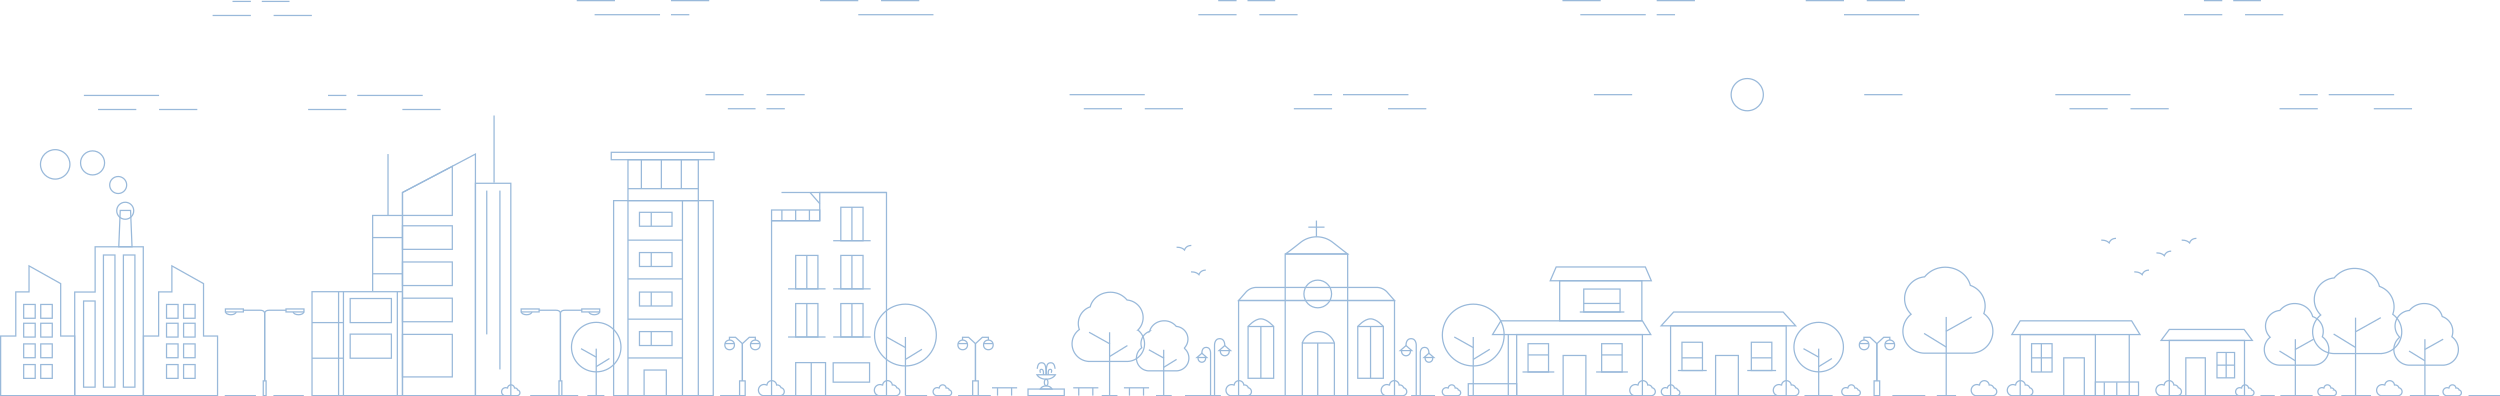 <svg xmlns="http://www.w3.org/2000/svg" viewBox="0 0 3172.07 502.78"><defs><style>.a{fill:none;stroke:#99b9da;stroke-miterlimit:10;stroke-width:1.6px;}</style></defs><title>fondo-ilustrado</title><line class="a" x1="1184.41" y1="18.65" x2="1089" y2="18.65"/><line class="a" x1="1166.4" y1="0.8" x2="1117.88" y2="0.8"/><line class="a" x1="1089" y1="0.8" x2="1040.48" y2="0.8"/><line class="a" x1="837.48" y1="18.65" x2="754.45" y2="18.65"/><line class="a" x1="874.63" y1="18.65" x2="851.35" y2="18.65"/><line class="a" x1="899.87" y1="0.8" x2="851.35" y2="0.8"/><line class="a" x1="780.29" y1="0.8" x2="731.77" y2="0.8"/><line class="a" x1="958.66" y1="137.96" x2="923.5" y2="137.96"/><line class="a" x1="995.81" y1="137.96" x2="972.53" y2="137.96"/><line class="a" x1="1021.05" y1="120.11" x2="972.53" y2="120.11"/><line class="a" x1="943.64" y1="120.11" x2="895.12" y2="120.11"/><line class="a" x1="1357.12" y1="120.11" x2="1452.53" y2="120.11"/><line class="a" x1="1375.12" y1="137.96" x2="1423.64" y2="137.96"/><line class="a" x1="1452.53" y1="137.96" x2="1501.05" y2="137.96"/><line class="a" x1="1704.04" y1="120.11" x2="1787.07" y2="120.11"/><line class="a" x1="1666.89" y1="120.11" x2="1690.17" y2="120.11"/><line class="a" x1="1641.65" y1="137.96" x2="1690.17" y2="137.96"/><line class="a" x1="1761.24" y1="137.96" x2="1809.76" y2="137.96"/><line class="a" x1="1582.86" y1="0.8" x2="1618.02" y2="0.8"/><line class="a" x1="1545.71" y1="0.8" x2="1568.99" y2="0.8"/><line class="a" x1="1520.47" y1="18.65" x2="1568.99" y2="18.65"/><line class="a" x1="1597.88" y1="18.65" x2="1646.4" y2="18.65"/><line class="a" x1="2435.11" y1="18.65" x2="2339.7" y2="18.65"/><line class="a" x1="2417.1" y1="0.8" x2="2368.58" y2="0.8"/><line class="a" x1="2339.7" y1="0.8" x2="2291.17" y2="0.8"/><line class="a" x1="2088.18" y1="18.65" x2="2005.15" y2="18.65"/><line class="a" x1="2125.33" y1="18.65" x2="2102.05" y2="18.65"/><line class="a" x1="2150.57" y1="0.8" x2="2102.05" y2="0.8"/><line class="a" x1="2030.99" y1="0.8" x2="1982.47" y2="0.8"/><line class="a" x1="2413.9" y1="120.11" x2="2365.38" y2="120.11"/><line class="a" x1="2070.93" y1="120.11" x2="2022.41" y2="120.11"/><circle class="a" cx="2216.95" cy="120.11" r="20.43"/><line class="a" x1="2607.82" y1="120.11" x2="2703.23" y2="120.11"/><line class="a" x1="2625.82" y1="137.96" x2="2674.34" y2="137.96"/><line class="a" x1="2703.23" y1="137.96" x2="2751.75" y2="137.96"/><line class="a" x1="2954.74" y1="120.11" x2="3037.77" y2="120.11"/><line class="a" x1="2917.59" y1="120.11" x2="2940.87" y2="120.11"/><line class="a" x1="2892.35" y1="137.96" x2="2940.87" y2="137.96"/><line class="a" x1="3011.94" y1="137.96" x2="3060.46" y2="137.96"/><line class="a" x1="2833.56" y1="0.8" x2="2868.72" y2="0.8"/><line class="a" x1="2796.41" y1="0.8" x2="2819.69" y2="0.8"/><line class="a" x1="2771.17" y1="18.65" x2="2819.69" y2="18.65"/><line class="a" x1="2848.58" y1="18.65" x2="2897.1" y2="18.65"/><line class="a" x1="106.42" y1="121.09" x2="201.83" y2="121.09"/><line class="a" x1="124.42" y1="138.94" x2="172.94" y2="138.94"/><line class="a" x1="201.83" y1="138.94" x2="250.35" y2="138.94"/><line class="a" x1="453.34" y1="121.09" x2="536.37" y2="121.09"/><line class="a" x1="416.19" y1="121.09" x2="439.47" y2="121.09"/><line class="a" x1="390.95" y1="138.94" x2="439.47" y2="138.94"/><line class="a" x1="510.54" y1="138.94" x2="559.06" y2="138.94"/><line class="a" x1="332.16" y1="1.79" x2="367.32" y2="1.79"/><line class="a" x1="295.01" y1="1.79" x2="318.29" y2="1.79"/><line class="a" x1="269.77" y1="19.63" x2="318.29" y2="19.63"/><line class="a" x1="347.18" y1="19.63" x2="395.7" y2="19.63"/><polygon class="a" points="182.06 426.37 201.28 426.37 201.28 370.4 218.09 370.4 218.09 337.36 258.24 359.86 258.24 426.37 276.04 426.37 276.04 501.98 182.06 501.98 182.06 426.37"/><rect class="a" x="211.3" y="386.3" width="14.62" height="17.52"/><rect class="a" x="232.94" y="386.3" width="14.62" height="17.52"/><rect class="a" x="211.3" y="410.16" width="14.62" height="17.52"/><rect class="a" x="232.94" y="410.16" width="14.62" height="17.52"/><rect class="a" x="211.3" y="436.36" width="14.62" height="17.52"/><rect class="a" x="232.94" y="436.36" width="14.62" height="17.52"/><rect class="a" x="211.3" y="462.56" width="14.62" height="17.52"/><rect class="a" x="232.94" y="462.56" width="14.62" height="17.52"/><polygon class="a" points="0.8 426.37 20.02 426.37 20.02 370.4 36.83 370.4 36.83 337.36 76.99 359.86 76.99 426.37 94.79 426.37 94.79 501.98 0.8 501.98 0.8 426.37"/><rect class="a" x="30.04" y="386.3" width="14.62" height="17.52"/><rect class="a" x="51.69" y="386.3" width="14.62" height="17.52"/><rect class="a" x="30.04" y="410.16" width="14.62" height="17.52"/><rect class="a" x="51.69" y="410.16" width="14.62" height="17.52"/><rect class="a" x="30.04" y="436.36" width="14.62" height="17.52"/><rect class="a" x="51.69" y="436.36" width="14.62" height="17.52"/><rect class="a" x="30.04" y="462.56" width="14.62" height="17.52"/><rect class="a" x="51.69" y="462.56" width="14.62" height="17.52"/><rect class="a" x="131.24" y="323.55" width="14.62" height="167.68"/><rect class="a" x="106.05" y="381.93" width="14.62" height="109.3"/><rect class="a" x="156.56" y="323.55" width="14.62" height="167.68"/><polygon class="a" points="94.79 501.98 94.79 370.54 120.7 370.54 120.7 313.15 181.8 313.15 181.8 501.98 94.79 501.98"/><polygon class="a" points="165.66 267.04 152.56 267.04 150.71 313.15 167.51 313.15 165.66 267.04"/><line class="a" x1="1148.84" y1="441.04" x2="1148.84" y2="427.57"/><polyline class="a" points="1124.76 427.57 1148.85 441.04 1148.85 501.98"/><circle class="a" cx="1148.84" cy="425.12" r="39.2"/><line class="a" x1="1148.84" y1="456.05" x2="1169.77" y2="443.19"/><line class="a" x1="1869.3" y1="441.04" x2="1869.3" y2="427.57"/><polyline class="a" points="1845.21 427.57 1869.3 441.04 1869.3 501.98"/><circle class="a" cx="1869.3" cy="425.12" r="39.2"/><line class="a" x1="1869.3" y1="456.05" x2="1890.23" y2="443.19"/><line class="a" x1="2307.59" y1="453.16" x2="2307.59" y2="442.37"/><polyline class="a" points="2288.29 442.37 2307.59 453.17 2307.59 501.98"/><circle class="a" cx="2307.59" cy="440.41" r="31.4"/><line class="a" x1="2307.59" y1="465.19" x2="2324.35" y2="454.88"/><line class="a" x1="756.51" y1="453.16" x2="756.51" y2="442.37"/><polyline class="a" points="737.21 442.37 756.51 453.17 756.51 501.98"/><circle class="a" cx="756.51" cy="440.41" r="31.4"/><line class="a" x1="756.51" y1="465.19" x2="773.27" y2="454.88"/><line class="a" x1="992.08" y1="266.45" x2="992.08" y2="280.06"/><rect class="a" x="1234.15" y="483.28" width="7.09" height="18.71"/><polyline class="a" points="1237.69 483.28 1237.69 436.04 1228.92 427.94 1221.29 427.94 1221.29 431.44"/><polyline class="a" points="1237.69 483.28 1237.69 436.04 1246.46 427.94 1254.1 427.94 1254.1 431.44"/><circle class="a" cx="1254.06" cy="437.64" r="6.11"/><line class="a" x1="1248.2" y1="435.93" x2="1259.96" y2="435.93"/><circle class="a" cx="1221.52" cy="437.64" r="6.11"/><line class="a" x1="1215.66" y1="435.93" x2="1227.42" y2="435.93"/><rect class="a" x="2377.89" y="483.28" width="7.09" height="18.71"/><polyline class="a" points="2381.43 483.28 2381.43 436.04 2372.67 427.94 2365.03 427.94 2365.03 431.44"/><polyline class="a" points="2381.43 483.28 2381.43 436.04 2390.2 427.94 2397.84 427.94 2397.84 431.44"/><circle class="a" cx="2397.8" cy="437.64" r="6.11"/><line class="a" x1="2391.94" y1="435.93" x2="2403.7" y2="435.93"/><circle class="a" cx="2365.26" cy="437.64" r="6.11"/><line class="a" x1="2359.4" y1="435.93" x2="2371.16" y2="435.93"/><rect class="a" x="938.4" y="483.28" width="7.09" height="18.71"/><polyline class="a" points="941.95 483.28 941.95 436.04 933.18 427.94 925.54 427.94 925.54 431.44"/><polyline class="a" points="941.95 483.28 941.95 436.04 950.72 427.94 958.36 427.94 958.36 431.44"/><circle class="a" cx="958.32" cy="437.64" r="6.11"/><line class="a" x1="952.45" y1="435.93" x2="964.22" y2="435.93"/><circle class="a" cx="925.78" cy="437.64" r="6.11"/><line class="a" x1="919.91" y1="435.93" x2="931.68" y2="435.93"/><line class="a" x1="1258.67" y1="492.06" x2="1290.57" y2="492.06"/><line class="a" x1="1283.54" y1="492.06" x2="1283.54" y2="501.98"/><line class="a" x1="1265.69" y1="492.06" x2="1265.69" y2="501.98"/><line class="a" x1="1361.73" y1="492.06" x2="1393.63" y2="492.06"/><line class="a" x1="1386.6" y1="492.06" x2="1386.6" y2="501.98"/><line class="a" x1="1368.75" y1="492.06" x2="1368.75" y2="501.98"/><line class="a" x1="1426.06" y1="492.06" x2="1457.96" y2="492.06"/><line class="a" x1="1450.94" y1="492.06" x2="1450.94" y2="501.98"/><line class="a" x1="1433.09" y1="492.06" x2="1433.09" y2="501.98"/><path class="a" d="M1204.55,494.74a3.68,3.68,0,0,0-3.47-2.48,3.8,3.8,0,0,0-.58.06,4.42,4.42,0,0,0-8.8,0c-.15,0-.29,0-.44,0A5.14,5.14,0,1,0,1188,502h15.75a3.66,3.66,0,0,0,.79-7.24Z"/><path class="a" d="M1850.43,494.74a3.68,3.68,0,0,0-3.47-2.48,3.8,3.8,0,0,0-.58.06,4.42,4.42,0,0,0-8.8,0c-.15,0-.29,0-.44,0a5.14,5.14,0,1,0-3.25,9.72h15.75a3.66,3.66,0,0,0,.79-7.24Z"/><path class="a" d="M2357.52,494.74a3.68,3.68,0,0,0-3.47-2.48,3.8,3.8,0,0,0-.58.06,4.42,4.42,0,0,0-8.8,0c-.15,0-.29,0-.44,0A5.14,5.14,0,1,0,2341,502h15.75a3.66,3.66,0,0,0,.79-7.24Z"/><line class="a" x1="1407.88" y1="436.14" x2="1407.88" y2="421.58"/><polyline class="a" points="1381.85 421.58 1407.88 436.14 1407.88 501.98"/><line class="a" x1="1407.88" y1="452.35" x2="1430.49" y2="438.45"/><path class="a" d="M1443.76,418.82A22.34,22.34,0,0,0,1430,380.65a27,27,0,0,0-21.16-9.82c-12.43,0-22.83,7.9-25.54,18.51a22.34,22.34,0,0,0-13.76,28.79,22.35,22.35,0,0,0,11.65,40.43l0,.05h48.66a22.35,22.35,0,0,0,14-39.79Z"/><line class="a" x1="1476.52" y1="454.32" x2="1476.52" y2="443.79"/><polyline class="a" points="1457.68 443.79 1476.52 454.32 1476.52 501.98"/><line class="a" x1="1476.52" y1="466.06" x2="1492.88" y2="456"/><path class="a" d="M1502.49,441.79a16.18,16.18,0,0,0-10-27.63,19.58,19.58,0,0,0-15.33-7.11c-9,0-16.52,5.72-18.48,13.4a16.16,16.16,0,0,0-10,20.84,16.17,16.17,0,0,0,8.43,29.26v0h35.22a16.18,16.18,0,0,0,10.12-28.8Z"/><path class="a" d="M2128.54,494.74a3.67,3.67,0,0,0-3.46-2.48,3.56,3.56,0,0,0-.58.06,4.43,4.43,0,0,0-8.81,0c-.14,0-.29,0-.44,0A5.14,5.14,0,1,0,2112,502h15.75a3.66,3.66,0,0,0,.79-7.24Z"/><polygon class="a" points="2123.53 395.94 2262.53 395.94 2278.38 413.41 2107.68 413.41 2123.53 395.94"/><rect class="a" x="2119.69" y="413.41" width="146.68" height="88.58"/><rect class="a" x="2134.12" y="434.25" width="26.01" height="35.89"/><line class="a" x1="2128.95" y1="470.13" x2="2165.55" y2="470.13"/><line class="a" x1="2134.12" y1="454.04" x2="2160.13" y2="454.04"/><rect class="a" x="2222.13" y="434.25" width="26.01" height="35.89"/><line class="a" x1="2216.95" y1="470.13" x2="2253.55" y2="470.13"/><line class="a" x1="2222.13" y1="454.04" x2="2248.14" y2="454.04"/><rect class="a" x="2176.8" y="451.04" width="28.86" height="50.94"/><path class="a" d="M2278.42,491.9a5.1,5.1,0,0,0-4.82-3.44,5.54,5.54,0,0,0-.81.07,6.16,6.16,0,0,0-12.25,0c-.2,0-.4,0-.6,0a7.15,7.15,0,1,0-4.53,13.52h21.92a5.1,5.1,0,0,0,1.09-10.08Z"/><path class="a" d="M2529.54,491.9a5.1,5.1,0,0,0-4.82-3.44,5.29,5.29,0,0,0-.8.07,6.16,6.16,0,0,0-12.25,0,6,6,0,0,0-.61,0,7.15,7.15,0,1,0-4.53,13.52h21.92a5.1,5.1,0,0,0,1.09-10.08Z"/><path class="a" d="M1334.91,493.64h-15.05s1.91-4,7.52-4S1334.91,493.64,1334.91,493.64Z"/><path class="a" d="M1315.65,475.51h23.47s-3,5.64-11.74,5.64S1315.65,475.51,1315.65,475.51Z"/><ellipse class="a" cx="1327.38" cy="485.3" rx="2.3" ry="4.17"/><path class="a" d="M1338.64,467.94s-.15-7.65-5.05-7.65-6.21,2.89-6.21,15.22"/><path class="a" d="M1316.13,467.94s.15-7.65,5-7.65,6.2,2.89,6.2,15.22"/><path class="a" d="M1323.82,475.51s1.12-6.91-2.3-6.91-1.34,4.39-1.34,4.39"/><path class="a" d="M1330.14,475.51s-1.11-6.91,2.3-6.91,1.34,4.39,1.34,4.39"/><rect class="a" x="1304.38" y="493.64" width="46.01" height="8.35"/><rect class="a" x="334.03" y="483.28" width="3.61" height="18.71"/><path class="a" d="M335.79,483.28V398.41s.9-4.78-5.75-4.78H308.78"/><path class="a" d="M286.38,395.79c0,2,2.94,3.57,6.55,3.57s6.55-1.6,6.55-3.57"/><rect class="a" x="285.99" y="392.02" width="22.78" height="3.77" transform="translate(594.77 787.81) rotate(180)"/><path class="a" d="M335.88,483.28V398.41s-.9-4.78,5.74-4.78h21.27"/><path class="a" d="M385.28,395.79c0,2-2.93,3.57-6.55,3.57s-6.55-1.6-6.55-3.57"/><rect class="a" x="362.89" y="392.02" width="22.78" height="3.77"/><rect class="a" x="709.28" y="483.28" width="3.61" height="18.71"/><path class="a" d="M711.05,483.28V398.41s.9-4.78-5.75-4.78H684"/><path class="a" d="M661.64,395.79c0,2,2.93,3.57,6.55,3.57s6.55-1.6,6.55-3.57"/><rect class="a" x="661.25" y="392.02" width="22.78" height="3.77" transform="translate(1345.29 787.81) rotate(180)"/><path class="a" d="M711.13,483.28V398.41s-.9-4.78,5.75-4.78h21.27"/><path class="a" d="M760.54,395.79c0,2-2.93,3.57-6.55,3.57s-6.55-1.6-6.55-3.57"/><rect class="a" x="738.15" y="392.02" width="22.78" height="3.77"/><path class="a" d="M1583.86,491.9a5.11,5.11,0,0,0-4.82-3.44,5.31,5.31,0,0,0-.81.07,6.16,6.16,0,0,0-12.25,0,6,6,0,0,0-.61,0,7.14,7.14,0,1,0-4.52,13.52h21.91a5.1,5.1,0,0,0,1.1-10.08Z"/><path class="a" d="M1780.93,491.9a5.1,5.1,0,0,0-4.82-3.44,5.29,5.29,0,0,0-.8.07,6.16,6.16,0,0,0-12.26,0,5.85,5.85,0,0,0-.6,0,7.15,7.15,0,1,0-4.53,13.52h21.92a5.1,5.1,0,0,0,1.09-10.08Z"/><rect class="a" x="1571.55" y="381.3" width="197.83" height="120.69"/><rect class="a" x="1630.7" y="322.27" width="79.25" height="179.71"/><path class="a" d="M1571.55,381.3l9.09-10.36a18.31,18.31,0,0,1,13.79-6.25h152.08a18.31,18.31,0,0,1,13.79,6.25l9.09,10.36Z"/><path class="a" d="M1630.7,322.27c.84,0,10.08-7.18,19.43-14.61a33,33,0,0,1,40.8-.21l19,14.82Z"/><line class="a" x1="1660.05" y1="288.22" x2="1680.59" y2="288.22"/><line class="a" x1="1670.32" y1="300.39" x2="1670.32" y2="279.84"/><rect class="a" x="1583.6" y="414.28" width="32.44" height="65.69"/><line class="a" x1="1599.81" y1="479.97" x2="1599.81" y2="414.28"/><path class="a" d="M1583.6,414.28s8.15-9.71,16.21-9.71,16.22,9.71,16.22,9.71"/><rect class="a" x="1722.77" y="414.28" width="32.44" height="65.69"/><line class="a" x1="1738.99" y1="479.97" x2="1738.99" y2="414.28"/><path class="a" d="M1722.77,414.28s8.16-9.71,16.22-9.71,16.22,9.71,16.22,9.71"/><circle class="a" cx="1672" cy="372.99" r="17.55"/><path class="a" d="M1652.38,435.27A21.51,21.51,0,0,1,1693,435"/><rect class="a" x="1652.4" y="435.27" width="40.71" height="66.71"/><line class="a" x1="1671.97" y1="435.27" x2="1671.97" y2="501.98"/><rect class="a" x="811.37" y="269.39" width="41.3" height="17.66"/><rect class="a" x="811.37" y="320.46" width="41.3" height="17.66"/><rect class="a" x="811.37" y="370.59" width="41.3" height="17.66"/><rect class="a" x="811.37" y="420.74" width="41.3" height="17.66"/><line class="a" x1="796.79" y1="304.7" x2="865.91" y2="304.7"/><line class="a" x1="796.79" y1="353.88" x2="865.91" y2="353.88"/><line class="a" x1="796.79" y1="404.96" x2="865.91" y2="404.96"/><line class="a" x1="796.79" y1="454.18" x2="865.91" y2="454.18"/><rect class="a" x="817.25" y="469.51" width="28.2" height="32.47"/><rect class="a" x="778.57" y="254.58" width="126.42" height="247.4"/><line class="a" x1="796.79" y1="254.58" x2="796.79" y2="501.98"/><line class="a" x1="865.91" y1="254.58" x2="865.91" y2="501.98"/><line class="a" x1="886.03" y1="254.58" x2="886.03" y2="501.98"/><rect class="a" x="796.79" y="202.65" width="89.24" height="51.93"/><line class="a" x1="796.79" y1="239.39" x2="886.03" y2="239.39"/><line class="a" x1="813.79" y1="202.65" x2="813.79" y2="239.39"/><line class="a" x1="864.48" y1="202.65" x2="864.48" y2="239.39"/><line class="a" x1="839.14" y1="202.65" x2="839.14" y2="239.39"/><line class="a" x1="826.32" y1="269.39" x2="826.32" y2="287.05"/><line class="a" x1="826.32" y1="320.46" x2="826.32" y2="338.12"/><line class="a" x1="826.32" y1="370.59" x2="826.32" y2="388.25"/><line class="a" x1="826.32" y1="420.8" x2="826.32" y2="438.46"/><rect class="a" x="775.57" y="193.25" width="130.44" height="9.4"/><polygon class="a" points="978.98 501.98 978.98 280.1 1040.12 280.1 1040.12 244.23 1124.8 244.23 1124.8 501.98 978.98 501.98"/><rect class="a" x="1009.59" y="324.07" width="28.2" height="42.44"/><line class="a" x1="999.91" y1="366.51" x2="1047.47" y2="366.51"/><rect class="a" x="1066.84" y="324.07" width="28.2" height="42.44"/><line class="a" x1="1057.16" y1="366.51" x2="1104.72" y2="366.51"/><rect class="a" x="1066.84" y="262.98" width="28.2" height="42.44"/><line class="a" x1="1057.16" y1="305.42" x2="1104.72" y2="305.42"/><rect class="a" x="1009.59" y="385.16" width="28.2" height="42.44"/><line class="a" x1="999.91" y1="427.6" x2="1047.47" y2="427.6"/><rect class="a" x="1066.84" y="385.16" width="28.2" height="42.44"/><line class="a" x1="1057.16" y1="427.6" x2="1104.72" y2="427.6"/><rect class="a" x="1009.59" y="460.1" width="37.88" height="41.88"/><line class="a" x1="1029.32" y1="501.98" x2="1029.32" y2="460.1"/><rect class="a" x="978.98" y="266.45" width="61.14" height="13.61"/><line class="a" x1="1009.55" y1="266.45" x2="1009.55" y2="280.06"/><line class="a" x1="1027.01" y1="266.45" x2="1027.01" y2="280.06"/><path class="a" d="M1137.82,491.9a5.1,5.1,0,0,0-4.82-3.44,5.29,5.29,0,0,0-.8.07,6.16,6.16,0,0,0-12.26,0,5.85,5.85,0,0,0-.6,0,7.15,7.15,0,1,0-4.53,13.52h21.92a5.1,5.1,0,0,0,1.09-10.08Z"/><path class="a" d="M991,491.9a5.1,5.1,0,0,0-4.82-3.44,5.42,5.42,0,0,0-.81.07,6.16,6.16,0,0,0-12.25,0c-.2,0-.4,0-.6,0A7.15,7.15,0,1,0,968,502h21.92A5.1,5.1,0,0,0,991,491.9Z"/><line class="a" x1="1023.69" y1="385.16" x2="1023.69" y2="427.6"/><line class="a" x1="1023.69" y1="324.07" x2="1023.69" y2="366.51"/><line class="a" x1="1080.94" y1="262.98" x2="1080.94" y2="305.42"/><line class="a" x1="1080.94" y1="324.5" x2="1080.94" y2="366.94"/><line class="a" x1="1080.94" y1="385.16" x2="1080.94" y2="427.6"/><line class="a" x1="1124.8" y1="244.23" x2="991.58" y2="244.23"/><line class="a" x1="1027.88" y1="244.33" x2="1040.12" y2="258.43"/><rect class="a" x="1057.16" y="460.34" width="46.17" height="24.54"/><path class="a" d="M2575.33,491.9a5.09,5.09,0,0,0-4.81-3.44,5.31,5.31,0,0,0-.81.07,6.16,6.16,0,0,0-12.25,0,6,6,0,0,0-.61,0,7.15,7.15,0,1,0-4.53,13.52h21.92a5.1,5.1,0,0,0,1.09-10.08Z"/><rect class="a" x="2658.69" y="484.7" width="54.74" height="17.28"/><rect class="a" x="2563.28" y="424.51" width="95.41" height="77.47"/><polygon class="a" points="2563.28 407.05 2704.64 407.05 2715.28 424.51 2552.65 424.51 2563.28 407.05"/><rect class="a" x="2577.71" y="436.1" width="26.01" height="35.89"/><line class="a" x1="2577.71" y1="454.04" x2="2603.73" y2="454.04"/><rect class="a" x="2618.54" y="454.04" width="26.11" height="47.94"/><line class="a" x1="2590.15" y1="436.1" x2="2590.15" y2="471.98"/><line class="a" x1="2669.99" y1="485.07" x2="2669.99" y2="501.98"/><line class="a" x1="2685.82" y1="485.07" x2="2685.82" y2="501.98"/><line class="a" x1="2701.65" y1="424.88" x2="2701.65" y2="501.98"/><path class="a" d="M2857,494.74a3.55,3.55,0,0,0-4-2.42,4.43,4.43,0,0,0-8.81,0l-.43,0a5.14,5.14,0,1,0-3.26,9.72h15.76a3.66,3.66,0,0,0,.78-7.24Z"/><path class="a" d="M2763.89,491.9a5.1,5.1,0,0,0-4.82-3.44,5.29,5.29,0,0,0-.8.07,6.16,6.16,0,0,0-12.26,0,5.85,5.85,0,0,0-.6,0,7.15,7.15,0,1,0-4.53,13.52h21.92a5.1,5.1,0,0,0,1.09-10.08Z"/><rect class="a" x="2752.45" y="431.92" width="95.41" height="70.06" transform="translate(5600.32 933.9) rotate(-180)"/><polygon class="a" points="2847.38 418.03 2752.46 418.03 2742.06 431.92 2857.79 431.92 2847.38 418.03"/><rect class="a" x="2812.98" y="447.22" width="22.31" height="32.17" transform="translate(5648.26 926.61) rotate(-180)"/><line class="a" x1="2835.29" y1="463.3" x2="2812.98" y2="463.3"/><rect class="a" x="2773.44" y="454.04" width="24.73" height="47.94" transform="translate(5571.6 956.02) rotate(-180)"/><line class="a" x1="2824.62" y1="447.22" x2="2824.62" y2="479.39"/><path class="a" d="M2736.16,321s6-.7,10.06,3.39c0,0,1.61-5.73,8.63-5.73"/><path class="a" d="M2666.11,304.78s6-.71,10.07,3.39c0,0,1.6-5.73,8.63-5.73"/><path class="a" d="M2768.17,304.78s6-.71,10.06,3.39c0,0,1.61-5.73,8.63-5.73"/><path class="a" d="M2708,345.06s6-.71,10.06,3.39c0,0,1.61-5.73,8.63-5.73"/><path class="a" d="M1492.88,313.78s6-.71,10.07,3.39c0,0,1.61-5.73,8.63-5.73"/><path class="a" d="M1511.21,345.06s6-.71,10.06,3.39c0,0,1.61-5.73,8.63-5.73"/><line class="a" x1="285.16" y1="501.98" x2="324.72" y2="501.98"/><line class="a" x1="346.9" y1="501.98" x2="385.46" y2="501.98"/><line class="a" x1="672.72" y1="501.98" x2="733.6" y2="501.98"/><line class="a" x1="913.66" y1="501.98" x2="945.5" y2="501.98"/><line class="a" x1="1148.84" y1="501.98" x2="1176.36" y2="501.98"/><line class="a" x1="1215.66" y1="501.98" x2="1257.16" y2="501.98"/><line class="a" x1="1466.74" y1="501.98" x2="1486.7" y2="501.98"/><line class="a" x1="1397.9" y1="501.98" x2="1417.86" y2="501.98"/><path class="a" d="M1554,438.61s.63-8.88-6.44-8.88-6.53,8.88-6.53,8.88V502"/><polygon class="a" points="1561.34 444.85 1553.98 438.49 1546.75 444.85 1561.34 444.85"/><path class="a" d="M1548.53,444.87a6.12,6.12,0,0,0-.11,1.14,5.63,5.63,0,0,0,11.25,0,5.38,5.38,0,0,0-.12-1.14"/><path class="a" d="M1525,448.29s-.54-7.53,5.45-7.53,5.53,7.53,5.53,7.53V502"/><polygon class="a" points="1518.76 453.58 1525 448.19 1531.13 453.58 1518.76 453.58"/><path class="a" d="M1529.61,453.6a4.34,4.34,0,0,1,.1,1,4.77,4.77,0,1,1-9.53,0,5,5,0,0,1,.09-1"/><line class="a" x1="1503.58" y1="501.98" x2="1549.06" y2="501.98"/><path class="a" d="M1784,438.61s-.63-8.88,6.44-8.88,6.53,8.88,6.53,8.88V502"/><polygon class="a" points="1776.67 444.85 1784.03 438.49 1791.26 444.85 1776.67 444.85"/><path class="a" d="M1789.48,444.87a6.12,6.12,0,0,1,.11,1.14,5.63,5.63,0,0,1-11.25,0,5.38,5.38,0,0,1,.12-1.14"/><path class="a" d="M1813.05,448.29s.54-7.53-5.45-7.53-5.53,7.53-5.53,7.53V502"/><polygon class="a" points="1819.25 453.58 1813.02 448.19 1806.88 453.58 1819.25 453.58"/><path class="a" d="M1808.4,453.6a4.34,4.34,0,0,0-.1,1,4.77,4.77,0,1,0,9.53,0,5,5,0,0,0-.09-1"/><line class="a" x1="1790.46" y1="501.98" x2="1820.83" y2="501.98"/><line class="a" x1="2289.55" y1="501.98" x2="2325.3" y2="501.98"/><line class="a" x1="2401.11" y1="501.98" x2="2442.85" y2="501.98"/><line class="a" x1="2469.41" y1="420.22" x2="2469.41" y2="402.14"/><polyline class="a" points="2501.73 402.14 2469.41 420.22 2469.41 501.98"/><line class="a" x1="2469.41" y1="440.35" x2="2441.33" y2="423.09"/><path class="a" d="M2414.46,420.37a27.75,27.75,0,0,0,27.75,27.75h60.43l0-.06a27.75,27.75,0,0,0,14.47-50.2A27.77,27.77,0,0,0,2500,362.1c-3.36-13.17-16.27-23-31.7-23a33.6,33.6,0,0,0-26.29,12.2,27.75,27.75,0,0,0-17.14,47.4A27.67,27.67,0,0,0,2414.46,420.37Z"/><line class="a" x1="2457.48" y1="501.98" x2="2481.92" y2="501.98"/><path class="a" d="M2961.58,494.74a3.68,3.68,0,0,0-3.47-2.48,3.8,3.8,0,0,0-.58.06,4.42,4.42,0,0,0-8.8,0c-.15,0-.29,0-.44,0A5.14,5.14,0,1,0,2945,502h15.75a3.66,3.66,0,0,0,.79-7.24Z"/><path class="a" d="M3120.18,494.74a3.67,3.67,0,0,0-3.46-2.48,3.8,3.8,0,0,0-.59.06,4.42,4.42,0,0,0-8.8,0c-.14,0-.29,0-.44,0a5.14,5.14,0,1,0-3.25,9.72h15.75a3.66,3.66,0,0,0,.79-7.24Z"/><line class="a" x1="2988.79" y1="420.96" x2="2988.79" y2="403.04"/><polyline class="a" points="3020.82 403.04 2988.79 420.96 2988.79 501.98"/><line class="a" x1="2988.79" y1="440.91" x2="2960.97" y2="423.81"/><path class="a" d="M2934.34,421.1a27.51,27.51,0,0,0,27.5,27.51h59.88l0-.07A27.5,27.5,0,0,0,3036,398.8a27.53,27.53,0,0,0-16.94-35.43c-3.33-13.05-16.13-22.78-31.42-22.78a33.29,33.29,0,0,0-26,12.09,27.5,27.5,0,0,0-17,47A27.44,27.44,0,0,0,2934.34,421.1Z"/><line class="a" x1="2912.4" y1="443.34" x2="2912.4" y2="430.37"/><polyline class="a" points="2935.58 430.37 2912.4 443.34 2912.4 501.98"/><line class="a" x1="2912.4" y1="457.78" x2="2892.26" y2="445.4"/><path class="a" d="M2873,443.44a19.9,19.9,0,0,0,19.91,19.91h43.34v-.05a19.89,19.89,0,0,0,10.37-36,19.92,19.92,0,0,0-12.26-25.65c-2.41-9.45-11.67-16.48-22.74-16.48a24.06,24.06,0,0,0-18.85,8.75,19.9,19.9,0,0,0-12.3,34A19.86,19.86,0,0,0,2873,443.44Z"/><line class="a" x1="3076.79" y1="443.34" x2="3076.79" y2="430.37"/><polyline class="a" points="3099.97 430.37 3076.79 443.34 3076.79 501.98"/><line class="a" x1="3076.79" y1="457.78" x2="3056.65" y2="445.4"/><path class="a" d="M3037.38,443.44a19.9,19.9,0,0,0,19.9,19.91h43.35l0-.05a19.9,19.9,0,0,0,10.38-36,19.92,19.92,0,0,0-12.26-25.65c-2.41-9.45-11.68-16.48-22.74-16.48a24.06,24.06,0,0,0-18.86,8.75,19.9,19.9,0,0,0-12.3,34A19.88,19.88,0,0,0,3037.38,443.44Z"/><path class="a" d="M3043.82,491.9a5.11,5.11,0,0,0-4.82-3.44,5.31,5.31,0,0,0-.81.07,6.16,6.16,0,0,0-12.25,0,6,6,0,0,0-.61,0,7.14,7.14,0,1,0-4.52,13.52h21.91a5.1,5.1,0,0,0,1.1-10.08Z"/><line class="a" x1="2868.11" y1="501.98" x2="2886.26" y2="501.98"/><line class="a" x1="2893.4" y1="501.98" x2="2934.34" y2="501.98"/><line class="a" x1="2970.76" y1="501.98" x2="3008.44" y2="501.98"/><line class="a" x1="3057.67" y1="501.98" x2="3094.9" y2="501.98"/><line class="a" x1="3132.15" y1="501.98" x2="3172.07" y2="501.98"/><path class="a" d="M2096.3,491.9a5.1,5.1,0,0,0-4.82-3.44,5.54,5.54,0,0,0-.81.07,6.16,6.16,0,0,0-12.25,0c-.2,0-.4,0-.6,0a7.15,7.15,0,1,0-4.53,13.52h21.92a5.1,5.1,0,0,0,1.09-10.08Z"/><rect class="a" x="1924.39" y="424.51" width="159.52" height="77.47"/><polygon class="a" points="1904.39 407.05 2083.91 407.05 2094.55 424.51 1893.76 424.51 1904.39 407.05"/><rect class="a" x="1938.82" y="436.1" width="26.01" height="35.89"/><line class="a" x1="1931.8" y1="471.98" x2="1972.1" y2="471.98"/><line class="a" x1="1938.82" y1="450.34" x2="1964.83" y2="450.34"/><rect class="a" x="2032.21" y="436.1" width="26.01" height="35.89"/><line class="a" x1="2025.19" y1="471.98" x2="2065.49" y2="471.98"/><line class="a" x1="2032.21" y1="450.34" x2="2058.23" y2="450.34"/><rect class="a" x="2009.51" y="366.76" width="46.07" height="29.11"/><line class="a" x1="2004.47" y1="395.88" x2="2061.04" y2="395.88"/><line class="a" x1="2009.51" y1="385.02" x2="2055.58" y2="385.02"/><rect class="a" x="1983.35" y="451.04" width="28.86" height="50.94"/><polygon class="a" points="1974.51 338.76 2087.68 338.76 2095.23 356.23 1966.97 356.23 1974.51 338.76"/><rect class="a" x="1978.96" y="356.22" width="104.27" height="50.82"/><rect class="a" x="1862.98" y="486.88" width="61.41" height="15.1"/><line class="a" x1="1913.76" y1="424.51" x2="1913.76" y2="501.98"/><line class="a" x1="745.24" y1="501.98" x2="766.85" y2="501.98"/><rect class="a" x="395.9" y="370.12" width="114.78" height="131.87"/><line class="a" x1="435.77" y1="501.98" x2="435.77" y2="370.12"/><rect class="a" x="444.32" y="378.76" width="52.29" height="30.57"/><rect class="a" x="444.32" y="423.94" width="52.29" height="30.57"/><line class="a" x1="395.9" y1="409.32" x2="435.77" y2="409.32"/><line class="a" x1="395.9" y1="454.51" x2="435.77" y2="454.51"/><line class="a" x1="626.89" y1="231.79" x2="626.89" y2="146.54"/><polyline class="a" points="510.68 369.36 510.68 273.38 472.82 273.38 472.82 369.36"/><polygon class="a" points="510.68 274.13 510.68 244.23 603.24 195.48 603.24 501.98 510.68 501.98 510.68 274.13"/><polygon class="a" points="573.91 273.38 510.68 273.38 510.68 244.23 573.91 211.03 573.91 273.38"/><rect class="a" x="510.68" y="286.48" width="63.23" height="29.9"/><rect class="a" x="510.68" y="332.41" width="63.23" height="29.9"/><rect class="a" x="510.68" y="378.34" width="63.23" height="29.9"/><rect class="a" x="510.68" y="424.28" width="63.23" height="53.97"/><rect class="a" x="603.24" y="232.55" width="44.9" height="269.43"/><line class="a" x1="429.6" y1="370.4" x2="429.6" y2="501.98"/><line class="a" x1="492.32" y1="273.61" x2="492.32" y2="195.48"/><line class="a" x1="634.31" y1="241.82" x2="634.31" y2="468.75"/><line class="a" x1="617.6" y1="241.82" x2="617.6" y2="424.28"/><path class="a" d="M656.81,494.74a3.55,3.55,0,0,0-4-2.42,4.43,4.43,0,0,0-8.81,0l-.43,0a5.14,5.14,0,1,0-3.26,9.72H656a3.66,3.66,0,0,0,.79-7.24Z"/><line class="a" x1="504.15" y1="370.4" x2="504.15" y2="501.98"/><line class="a" x1="510.68" y1="301.43" x2="472.82" y2="301.43"/><line class="a" x1="510.68" y1="347.36" x2="472.82" y2="347.36"/><circle class="a" cx="70.04" cy="208.56" r="18.67"/><circle class="a" cx="117.45" cy="206.71" r="15.25"/><circle class="a" cx="149.95" cy="234.75" r="10.78"/><circle class="a" cx="158.89" cy="267.4" r="10.78"/></svg>
